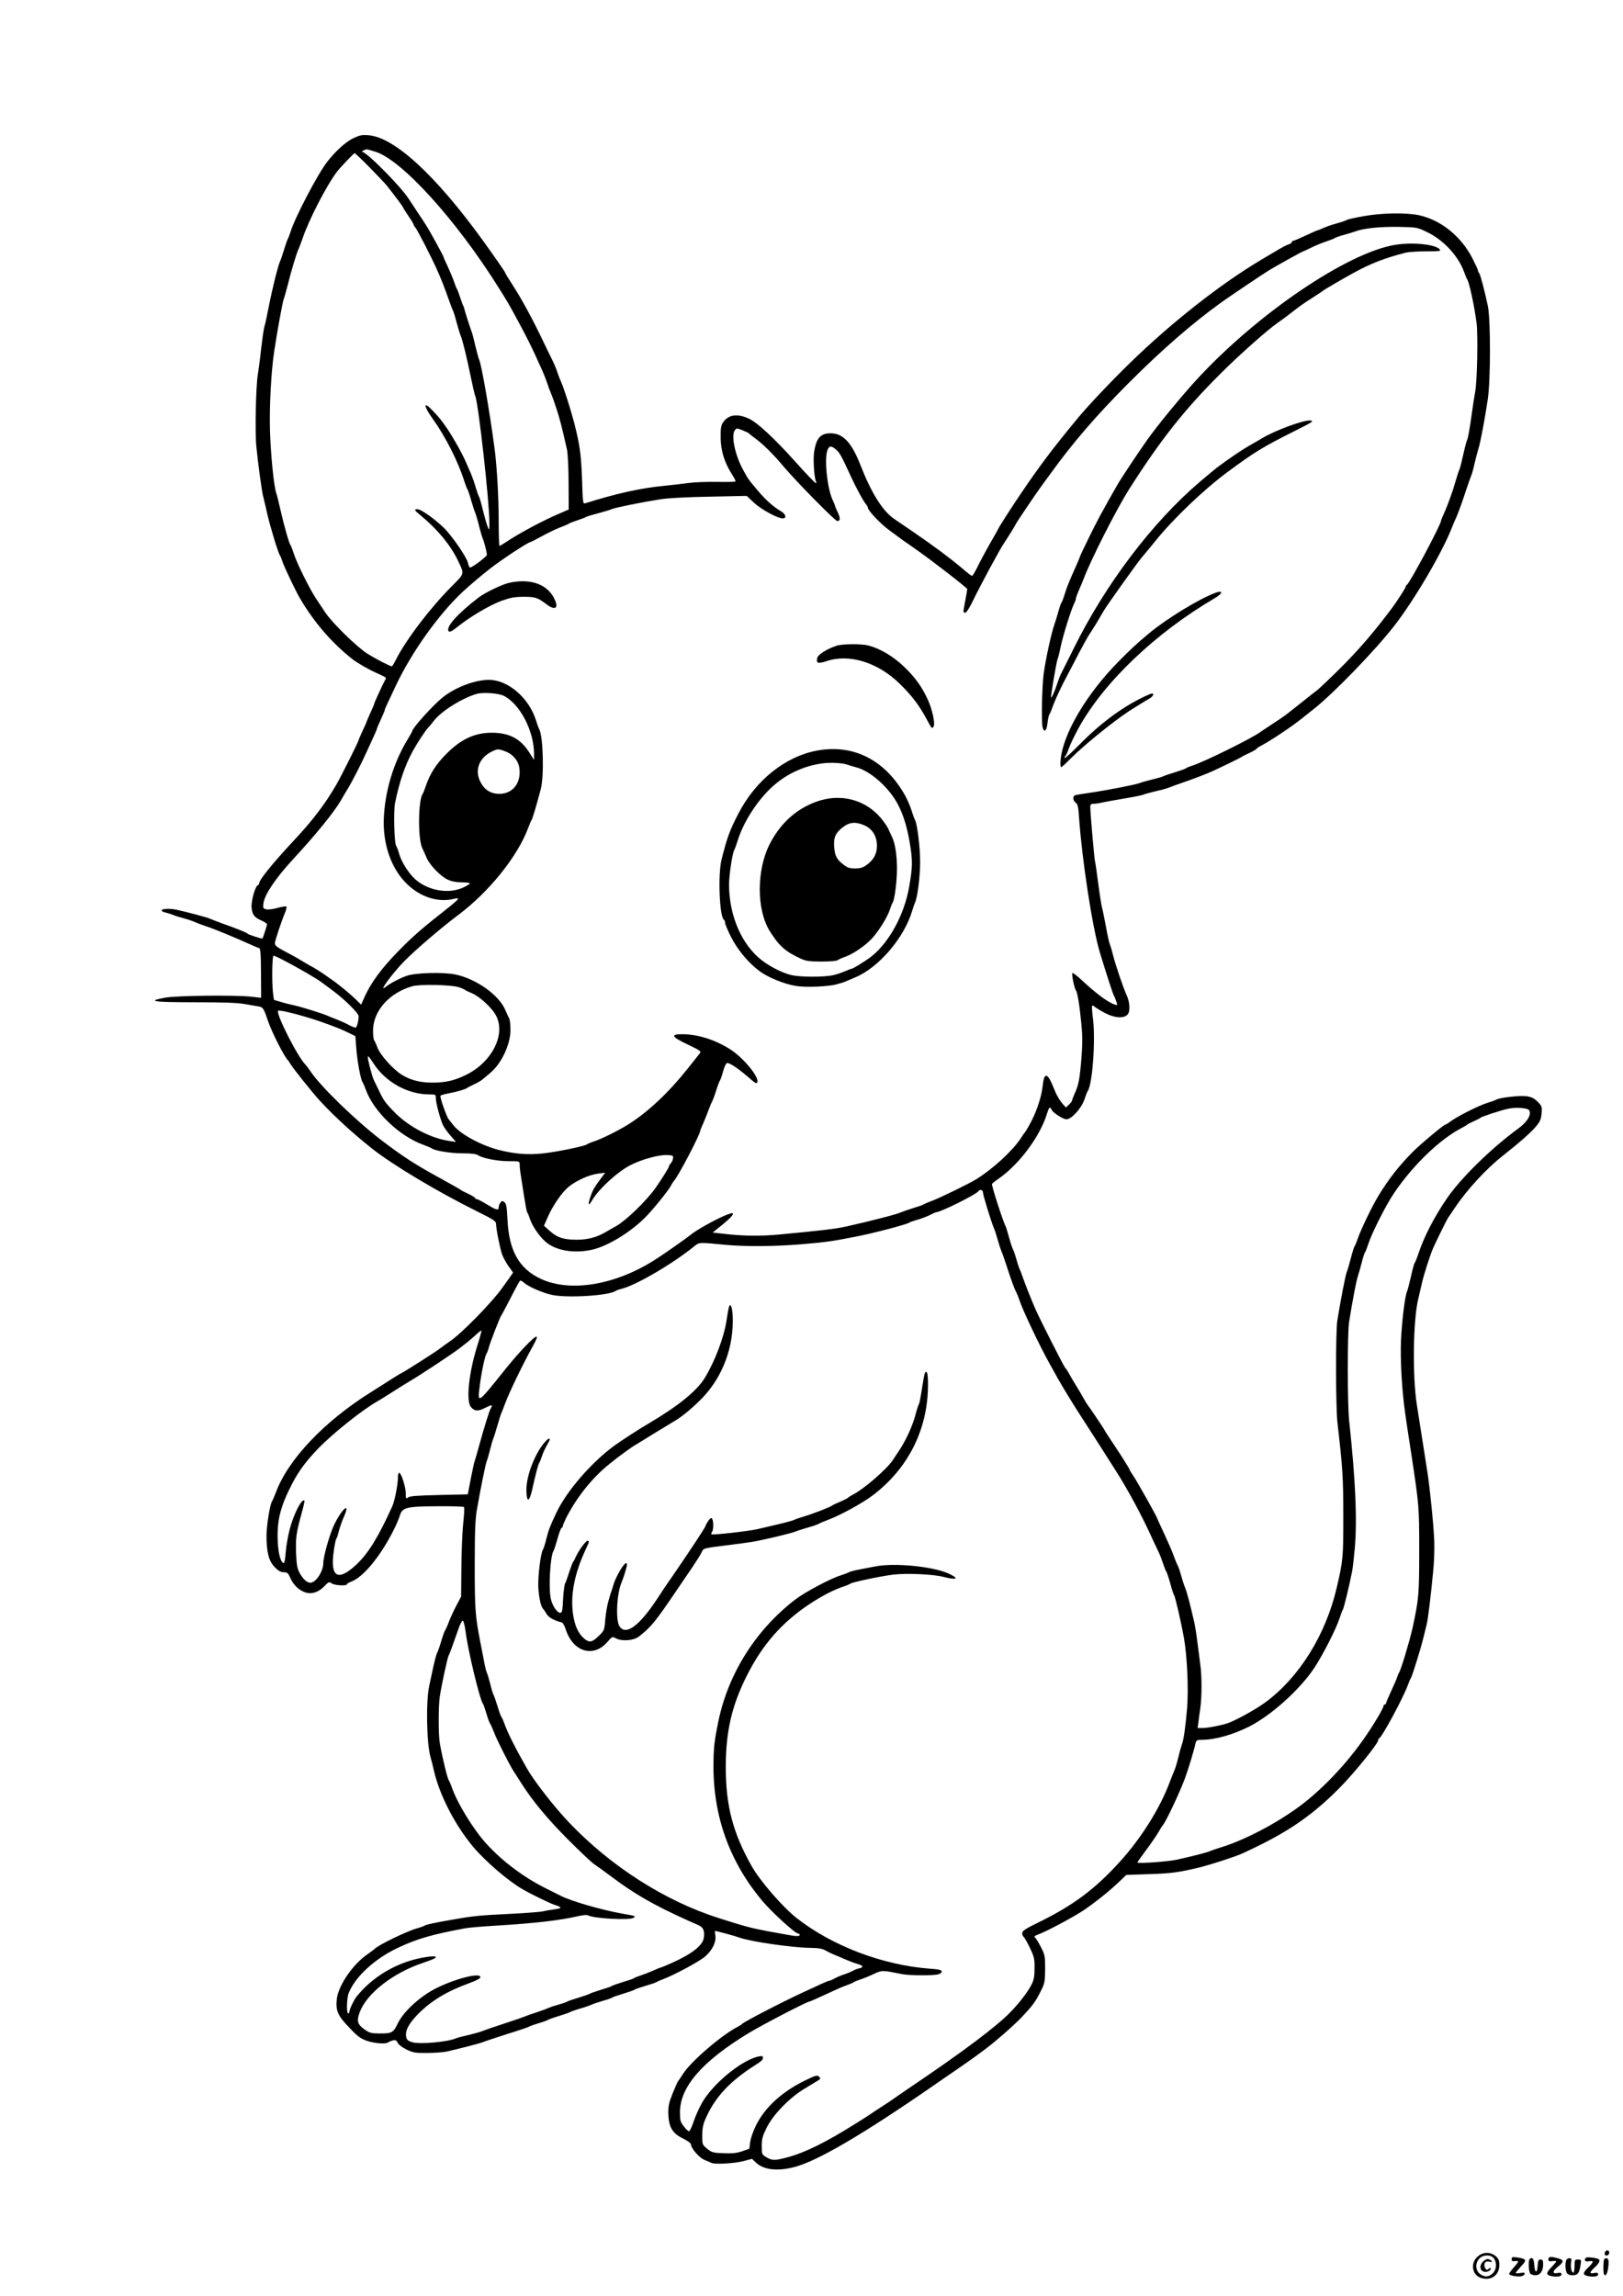 <?xml version="1.0" standalone="no"?>
<!DOCTYPE svg PUBLIC "-//W3C//DTD SVG 20010904//EN"
 "http://www.w3.org/TR/2001/REC-SVG-20010904/DTD/svg10.dtd">
<svg version="1.0" xmlns="http://www.w3.org/2000/svg"
 width="1240pt" height="1754pt" viewBox="0 0 1240 1754"
 preserveAspectRatio="xMidYMid meet">

<g transform="translate(0,1754) scale(0.1,-0.1)"
fill="#000000" stroke="none">
<path d="M2695 16482 c-54 -26 -136 -101 -195 -178 -73 -93 -249 -431 -280
-534 -8 -25 -17 -49 -21 -55 -4 -5 -16 -41 -28 -80 -12 -38 -25 -79 -31 -90
-15 -32 -60 -210 -86 -345 -13 -69 -28 -138 -34 -155 -5 -16 -16 -93 -25 -170
-8 -77 -20 -165 -25 -195 -15 -87 -23 -444 -11 -555 13 -132 39 -320 50 -370
6 -22 21 -87 34 -145 25 -106 83 -297 97 -315 4 -5 13 -28 20 -50 12 -37 99
-220 131 -274 106 -182 243 -341 399 -464 36 -29 120 -78 185 -107 84 -39 79
-34 66 -57 -17 -31 -81 -170 -81 -176 0 -4 -13 -36 -30 -72 -16 -36 -30 -68
-30 -70 0 -3 -13 -34 -30 -68 -16 -35 -30 -67 -30 -70 0 -11 -133 -276 -171
-342 -86 -148 -182 -274 -319 -420 -167 -179 -270 -306 -270 -333 0 -6 -4 -12
-10 -14 -20 -6 -52 -122 -48 -170 6 -57 20 -75 76 -100 23 -10 42 -23 42 -28
0 -10 -30 -103 -35 -109 -5 -4 -109 30 -115 38 -6 8 -85 39 -200 80 -41 15
-80 30 -85 33 -13 8 -190 55 -258 69 -87 18 -158 -4 -77 -23 19 -5 44 -13 55
-18 11 -5 47 -16 80 -25 33 -9 74 -23 90 -31 17 -7 50 -20 75 -28 63 -20 223
-86 355 -146 22 -10 46 -20 54 -22 11 -3 14 -41 15 -192 l1 -188 -80 9 c-128
13 -569 8 -654 -8 -145 -27 -94 -35 226 -35 212 0 330 -4 378 -13 39 -7 86
-15 105 -18 39 -5 44 -13 76 -108 28 -85 129 -284 155 -305 3 -3 11 -15 17
-26 16 -29 173 -226 230 -287 116 -124 240 -237 392 -359 159 -126 500 -330
802 -480 129 -64 147 -76 148 -97 0 -38 30 -188 46 -233 8 -23 30 -63 49 -90
l35 -49 -32 -46 c-18 -25 -40 -55 -48 -67 -75 -108 -310 -349 -401 -411 -24
-16 -60 -42 -79 -57 -35 -27 -288 -188 -295 -188 -4 0 -83 -50 -145 -90 -8 -5
-49 -31 -90 -57 -354 -222 -630 -513 -722 -763 -12 -30 -24 -59 -28 -65 -17
-21 -43 -184 -44 -265 0 -127 18 -197 64 -242 27 -28 46 -38 68 -38 27 0 34
-6 51 -46 30 -66 91 -113 149 -114 41 0 78 19 116 59 27 28 31 29 50 16 21
-16 116 -21 116 -7 0 4 15 13 33 20 93 34 226 196 328 401 18 36 37 82 44 104
18 62 50 70 287 71 108 1 199 -2 203 -6 4 -4 1 -60 -6 -125 -7 -65 -13 -217
-14 -339 l-2 -220 -37 -70 c-20 -38 -46 -94 -57 -124 -11 -30 -24 -59 -29 -65
-4 -5 -18 -44 -30 -85 -12 -41 -26 -79 -30 -85 -4 -5 -18 -55 -30 -110 -12
-55 -25 -118 -30 -140 -27 -118 -21 -447 10 -550 5 -16 16 -61 25 -100 42
-185 161 -416 298 -580 92 -110 264 -259 377 -325 63 -37 209 -108 245 -120
61 -19 62 -27 3 -35 -29 -4 -69 -10 -88 -15 -19 -5 -136 -14 -260 -20 -229
-11 -277 -16 -435 -44 -136 -24 -199 -37 -210 -45 -5 -4 -30 -13 -55 -20 -83
-23 -303 -130 -330 -160 -3 -4 -25 -19 -48 -36 -115 -77 -228 -242 -239 -347
-9 -88 8 -126 95 -216 66 -70 86 -84 137 -102 62 -20 144 -26 161 -11 5 4 21
11 35 15 21 4 28 1 37 -18 6 -14 35 -36 66 -51 51 -25 67 -28 159 -27 56 0
122 5 147 10 102 23 256 63 275 71 11 5 94 33 185 62 91 28 170 55 175 59 6 4
37 15 70 25 33 9 65 21 70 25 6 4 44 18 85 30 41 13 80 26 85 30 6 4 37 15 70
25 33 9 74 23 90 30 17 8 57 21 90 31 33 9 65 20 70 24 6 5 44 18 85 30 41 13
80 26 85 30 6 5 44 18 85 30 41 12 80 25 85 29 6 4 26 13 45 20 89 33 287 139
330 178 55 50 84 111 75 160 -3 18 -4 33 -1 33 11 0 161 -41 186 -51 76 -29
404 -77 535 -78 68 -1 97 -6 120 -19 17 -10 46 -24 65 -32 19 -7 58 -24 85
-36 28 -12 69 -28 93 -35 49 -14 54 -26 15 -35 -16 -4 -37 -12 -48 -19 -11 -6
-38 -18 -60 -25 -22 -7 -56 -21 -75 -31 -19 -11 -38 -19 -43 -19 -5 0 -34 -12
-65 -26 -31 -15 -91 -42 -132 -61 -161 -74 -458 -228 -470 -243 -3 -4 -16 -13
-30 -20 -124 -63 -357 -263 -419 -358 -17 -26 -34 -52 -39 -58 -5 -5 -24 -48
-43 -95 -28 -70 -34 -96 -33 -154 3 -103 31 -151 111 -190 37 -18 62 -37 62
-46 1 -29 61 -99 99 -116 20 -9 46 -20 58 -25 29 -13 177 -4 249 15 l60 16 30
-28 c59 -56 161 -68 289 -36 176 44 525 248 1071 626 44 31 125 86 180 124 55
38 120 83 145 102 25 18 54 40 65 48 79 59 212 175 276 241 87 91 112 125 153
209 28 55 30 69 31 165 0 100 -2 108 -34 170 -18 36 -39 68 -45 72 -7 5 3 13
24 20 70 26 277 137 354 189 94 65 191 143 266 214 l55 53 175 6 c172 5 232
14 400 55 77 20 256 78 305 100 333 151 526 280 741 495 117 117 304 348 304
374 0 6 4 12 8 14 21 9 181 305 217 403 10 28 22 55 26 60 9 14 75 225 94 305
9 36 20 81 25 101 10 39 31 211 50 409 7 69 10 172 8 230 -6 134 -35 419 -54
535 -14 87 -51 326 -80 510 -33 216 -28 636 11 800 8 33 21 91 30 129 14 61
61 209 84 261 22 50 106 221 113 230 4 6 29 42 54 80 89 133 238 296 359 391
131 103 227 188 260 229 32 38 39 56 43 100 4 51 2 57 -30 89 -26 26 -46 36
-84 42 -50 7 -202 -9 -232 -26 -9 -5 -42 -17 -72 -26 -62 -19 -228 -103 -277
-140 -17 -13 -35 -24 -39 -24 -12 0 -186 -145 -249 -208 -102 -102 -183 -205
-261 -332 -50 -82 -135 -258 -160 -330 -10 -30 -22 -57 -25 -60 -3 -3 -16 -43
-28 -90 -12 -47 -26 -94 -31 -105 -9 -18 -47 -213 -73 -375 -13 -83 -12 -657
1 -775 40 -347 45 -420 45 -715 0 -318 -1 -337 -51 -551 -84 -358 -285 -681
-542 -871 -69 -51 -199 -124 -276 -156 -44 -18 -162 -42 -207 -42 l-37 0 5 37
c2 21 9 70 15 110 13 91 13 254 0 341 -5 37 -14 110 -21 162 -6 52 -17 122
-24 155 -32 140 -56 232 -70 265 -8 19 -22 62 -31 95 -9 33 -20 65 -23 70 -4
6 -16 33 -26 60 -20 57 -42 106 -96 223 -22 46 -39 85 -39 86 0 8 -155 285
-181 322 -16 23 -29 45 -29 48 0 3 -18 34 -40 68 -22 35 -44 70 -50 78 -5 8
-30 45 -55 83 -25 37 -45 69 -45 71 0 4 -115 175 -129 192 -5 6 -19 29 -31 50
-11 21 -36 64 -55 94 -19 30 -44 73 -56 95 -12 22 -25 42 -30 45 -8 6 -189
362 -226 445 -32 74 -72 173 -94 235 -10 30 -23 64 -29 75 -5 11 -17 47 -26
80 -9 33 -20 65 -24 70 -4 6 -18 46 -30 90 -12 44 -24 84 -27 88 -17 28 -110
316 -104 323 3 5 28 25 56 44 157 111 314 324 366 498 13 44 23 52 32 27 10
-24 88 -75 115 -75 39 0 115 85 137 151 10 30 21 59 25 64 36 46 61 386 41
549 -7 54 -10 100 -7 103 3 4 14 -1 23 -10 10 -8 44 -29 77 -46 71 -38 143
-42 171 -11 21 23 18 95 -8 150 -25 54 -84 228 -102 300 -9 36 -20 74 -25 85
-5 11 -19 72 -30 135 -12 63 -25 129 -30 145 -5 17 -18 100 -29 185 -11 85
-22 162 -25 170 -5 15 -36 370 -36 416 0 19 5 24 25 24 14 0 44 4 67 10 24 5
101 19 172 31 72 12 137 25 145 30 9 4 50 15 91 25 41 9 89 22 105 29 17 7 57
22 90 33 94 32 196 71 245 94 91 42 215 103 220 108 3 3 29 16 58 29 28 14 52
27 52 31 0 3 19 16 43 28 68 36 228 143 295 197 9 7 53 42 97 77 151 118 472
450 618 638 151 194 364 556 438 745 11 28 26 64 34 80 18 40 51 132 81 225
14 41 29 84 34 95 5 11 17 52 25 90 9 39 22 90 30 115 16 51 49 225 72 380 22
148 22 605 1 710 -24 116 -58 243 -67 254 -5 6 -9 15 -9 19 1 5 -19 47 -43 95
-86 167 -241 292 -408 328 -96 20 -278 18 -415 -6 -64 -11 -124 -24 -133 -29
-10 -6 -45 -18 -78 -27 -33 -9 -79 -24 -102 -35 -23 -10 -45 -19 -48 -19 -3 0
-44 -18 -91 -40 -47 -22 -89 -40 -95 -40 -5 0 -9 -4 -9 -9 0 -5 -10 -13 -22
-17 -13 -3 -48 -21 -78 -39 -30 -18 -91 -54 -135 -80 -309 -184 -685 -479
-999 -785 -147 -143 -326 -332 -403 -426 -192 -232 -290 -363 -431 -571 -66
-97 -172 -262 -172 -267 0 -2 -28 -52 -63 -112 -34 -60 -78 -141 -97 -181 -19
-39 -39 -72 -43 -72 -4 -1 -39 25 -76 58 -85 72 -221 174 -371 276 -63 43
-130 89 -148 101 -89 61 -173 195 -257 409 -68 175 -134 245 -229 245 -77 0
-109 -36 -126 -142 -9 -60 1 -205 16 -230 3 -5 1 -8 -4 -8 -5 0 -77 75 -160
168 -156 174 -287 295 -350 324 -88 41 -158 31 -198 -29 -15 -23 -19 -45 -18
-118 1 -99 29 -188 85 -276 16 -25 29 -50 29 -55 0 -5 -59 -7 -137 -5 -76 1
-174 -2 -218 -8 -44 -6 -129 -16 -190 -22 -179 -17 -372 -60 -605 -134 -16 -5
-18 9 -23 182 -7 192 -17 265 -60 433 -27 103 -79 267 -101 315 -8 17 -21 50
-29 75 -8 25 -22 59 -30 75 -9 17 -44 89 -78 160 -78 164 -166 326 -235 432
-30 46 -54 85 -54 89 0 6 -71 108 -170 246 -362 500 -676 789 -875 805 -52 4
-68 0 -120 -25z m173 -101 c201 -62 617 -520 940 -1036 72 -114 76 -120 164
-284 42 -77 91 -175 121 -241 13 -30 36 -80 50 -110 13 -30 30 -73 37 -95 7
-22 18 -53 26 -70 7 -16 27 -70 43 -120 27 -80 43 -142 83 -320 6 -28 12 -141
12 -253 l1 -204 -85 -37 c-106 -45 -284 -140 -371 -197 -36 -24 -69 -44 -73
-44 -3 0 -6 84 -6 186 0 187 -13 417 -31 554 -36 275 -100 646 -119 685 -5 11
-18 61 -30 110 -11 50 -24 99 -30 110 -7 17 -52 158 -55 175 0 3 -3 10 -6 15
-4 6 -14 35 -24 65 -10 30 -21 60 -25 65 -4 6 -13 28 -20 50 -7 22 -28 72 -46
112 -19 40 -34 74 -34 77 0 8 -107 203 -135 246 -12 19 -44 68 -71 108 -27 41
-56 84 -64 97 -64 97 -319 354 -354 356 -10 0 21 17 36 18 3 1 33 -7 66 -18z
m-46 -118 c59 -60 117 -121 131 -138 59 -74 127 -165 127 -170 0 -3 18 -32 40
-64 22 -32 40 -62 40 -66 0 -5 6 -16 14 -24 15 -17 125 -231 165 -322 32 -70
57 -136 90 -229 15 -41 29 -80 33 -85 3 -6 16 -46 27 -90 12 -44 26 -89 31
-100 13 -29 48 -172 77 -315 14 -69 29 -134 34 -145 24 -55 108 -805 108 -970
0 -58 0 -59 -13 -30 -7 17 -23 73 -36 125 -12 52 -26 100 -30 105 -4 6 -15 37
-25 70 -9 33 -25 78 -34 100 -10 22 -26 60 -37 85 -27 66 -100 196 -147 265
-50 72 -57 81 -115 142 -70 74 -67 31 6 -69 96 -134 194 -328 239 -473 9 -27
19 -54 23 -60 4 -5 18 -44 29 -85 12 -41 26 -84 31 -95 5 -11 19 -57 30 -103
12 -46 25 -91 30 -100 8 -17 30 -102 30 -120 0 -14 -120 -103 -130 -97 -5 3
-12 19 -15 36 -10 44 -123 208 -186 269 -69 67 -173 140 -198 140 -29 0 -26
-7 12 -38 140 -115 242 -238 300 -363 45 -97 47 -88 -50 -186 -165 -165 -349
-407 -427 -560 -14 -29 -29 -53 -32 -53 -14 0 -126 58 -189 98 -81 52 -266
233 -319 312 -20 30 -53 80 -73 110 -48 72 -146 270 -168 340 -10 30 -21 60
-25 65 -12 15 -49 147 -76 265 -13 58 -28 119 -34 135 -18 55 -41 287 -47 466
-6 183 8 459 32 615 21 144 66 387 72 397 3 6 16 51 29 101 27 110 70 254 84
281 5 11 19 47 30 79 50 148 183 406 265 515 22 29 129 141 134 141 4 0 55
-48 113 -107z m8081 -496 c123 -58 238 -181 282 -302 10 -27 21 -54 25 -60 16
-24 54 -201 71 -330 12 -92 5 -455 -11 -531 -5 -27 -19 -116 -30 -197 -11 -81
-25 -156 -30 -165 -5 -9 -19 -62 -31 -117 -12 -54 -25 -106 -30 -115 -4 -8
-17 -46 -28 -85 -22 -79 -62 -189 -91 -252 -11 -24 -20 -46 -20 -50 0 -29
-242 -483 -262 -491 -4 -2 -8 -8 -8 -13 0 -9 -66 -111 -105 -164 -142 -189
-257 -323 -410 -474 -75 -74 -149 -144 -164 -155 -16 -12 -75 -58 -132 -104
-124 -98 -106 -85 -204 -150 -44 -28 -84 -56 -90 -60 -59 -46 -436 -233 -530
-262 -22 -7 -42 -16 -45 -19 -3 -4 -41 -17 -85 -31 -44 -13 -84 -27 -90 -31
-5 -3 -44 -14 -85 -24 -41 -10 -82 -22 -91 -26 -22 -11 -258 -57 -384 -75 -55
-8 -106 -16 -112 -19 -19 -7 -16 -42 6 -57 15 -11 20 -32 25 -113 24 -335 103
-845 159 -1030 54 -178 101 -321 107 -330 4 -5 12 -25 18 -43 11 -31 10 -33
-10 -26 -53 17 -141 82 -260 193 -32 30 -61 51 -65 48 -7 -8 15 -116 27 -132
12 -16 28 -114 41 -249 10 -98 10 -157 1 -273 -13 -156 -21 -202 -53 -270 -10
-24 -19 -47 -19 -51 0 -5 -10 -18 -23 -30 l-23 -22 -20 22 c-30 34 -52 72 -74
128 -47 119 -73 123 -84 14 -7 -65 -32 -150 -67 -229 -18 -41 -60 -116 -69
-125 -3 -3 -17 -23 -31 -45 -62 -95 -213 -234 -339 -312 -52 -33 -288 -148
-345 -168 -27 -10 -54 -22 -60 -26 -5 -4 -41 -16 -80 -28 -38 -12 -79 -26 -90
-31 -30 -15 -232 -67 -420 -109 -82 -18 -181 -30 -510 -61 -137 -13 -269 -12
-405 3 l-105 12 78 63 c91 75 102 102 30 73 -83 -33 -232 -116 -280 -156 -25
-21 -191 -138 -258 -181 -305 -199 -654 -259 -883 -153 -167 78 -244 216 -255
454 -5 100 -9 121 -24 132 -15 12 -20 11 -30 -4 -7 -9 -13 -25 -13 -35 0 -27
-18 -22 -90 22 -36 22 -71 40 -77 40 -7 0 -13 4 -13 8 0 5 -24 19 -53 33 -28
13 -54 26 -57 30 -3 3 -72 42 -155 88 -191 104 -287 166 -456 295 -194 149
-460 407 -536 521 -15 22 -32 45 -37 50 -59 55 -231 394 -211 414 10 10 200
-39 330 -85 107 -38 156 -57 220 -89 l40 -20 7 -93 c6 -90 33 -237 47 -257 4
-5 16 -32 26 -60 62 -168 256 -354 440 -420 28 -10 55 -22 61 -26 25 -19 146
-39 237 -39 68 0 104 -4 120 -15 36 -23 146 -45 235 -45 82 0 82 0 82 -26 0
-15 4 -54 10 -88 35 -230 43 -272 50 -281 4 -5 13 -27 19 -47 20 -61 85 -151
136 -187 82 -59 215 -76 344 -46 118 28 295 137 405 250 63 65 173 201 193
240 9 17 19 32 22 35 25 20 201 355 201 383 0 4 11 30 24 59 13 29 31 76 41
103 10 28 22 55 25 60 4 6 18 42 30 80 12 39 26 75 30 80 4 6 16 38 25 73 10
36 23 62 31 62 24 0 96 -50 185 -129 32 -27 40 -30 45 -17 15 40 -111 191
-211 253 -117 73 -244 112 -362 113 -94 0 -83 -20 42 -79 98 -47 104 -52 91
-68 -8 -10 -52 -65 -97 -122 -141 -177 -300 -327 -449 -420 -76 -48 -208 -113
-265 -131 -22 -7 -45 -17 -52 -22 -17 -14 -233 -58 -338 -69 -113 -12 -213 -4
-335 27 -134 35 -290 119 -344 186 -14 18 -32 40 -38 48 -16 18 -69 171 -63
180 3 4 33 13 67 19 64 12 129 32 138 41 3 3 26 15 52 27 26 12 55 29 65 38
10 8 35 29 56 47 87 71 157 219 157 330 0 38 -4 76 -9 86 -5 9 -19 41 -32 70
-49 113 -222 235 -379 268 -90 19 -300 14 -370 -9 -49 -16 -133 -60 -164 -86
-60 -49 48 99 140 194 85 87 287 260 414 355 236 176 455 449 535 665 10 28
22 55 26 61 7 9 33 95 70 234 27 100 19 402 -11 459 -5 9 -17 41 -26 71 -49
156 -191 288 -329 305 -105 13 -277 -47 -384 -133 -74 -60 -231 -234 -231
-256 0 -3 -15 -29 -32 -58 -111 -179 -178 -403 -186 -615 -6 -187 52 -362 160
-478 104 -112 249 -163 376 -131 18 5 32 5 32 0 -1 -5 -31 -33 -68 -62 -206
-162 -269 -216 -383 -332 -129 -130 -216 -247 -264 -356 l-26 -58 -47 46 c-46
44 -137 118 -182 148 -12 8 -39 27 -60 42 -21 14 -55 36 -76 48 -22 11 -64 36
-94 54 -30 19 -88 50 -128 71 -55 29 -72 43 -72 59 0 19 50 169 81 243 7 18
10 35 7 38 -3 4 -33 -1 -67 -10 -34 -10 -71 -15 -87 -11 -24 6 -26 10 -21 47
9 66 92 190 222 331 177 191 319 366 369 453 9 17 32 55 50 85 36 58 106 195
150 293 14 31 37 81 51 111 14 30 25 57 25 60 0 3 13 35 30 71 17 36 30 68 30
72 0 7 5 17 83 183 120 256 331 552 517 724 54 49 138 121 200 169 87 69 297
207 314 207 3 0 42 20 86 44 44 24 105 54 137 66 32 12 62 25 68 29 5 5 35 16
65 26 30 10 60 21 65 25 6 4 48 17 95 29 47 13 94 27 105 32 22 11 230 53 370
75 54 9 204 17 375 20 l285 6 55 -52 c55 -51 181 -120 220 -120 32 0 24 33
-12 54 -58 33 -117 86 -179 159 -76 91 -69 81 -111 157 -62 111 -94 265 -64
303 13 17 16 17 57 1 24 -10 46 -20 49 -23 3 -4 23 -19 45 -36 66 -48 143
-125 223 -220 95 -113 392 -415 409 -415 23 0 25 21 4 65 -12 25 -21 47 -21
50 0 4 -9 26 -20 49 -40 90 -63 306 -39 375 13 37 28 39 66 7 29 -25 41 -47
114 -206 42 -91 97 -192 119 -217 5 -7 10 -15 10 -19 0 -23 96 -125 165 -175
104 -77 100 -74 201 -144 123 -86 394 -296 394 -305 0 -5 -7 -44 -15 -87 -18
-96 -18 -93 0 -93 9 0 33 38 62 98 50 105 211 403 236 436 16 23 87 137 87
141 0 6 160 243 204 302 20 27 50 68 68 93 168 232 344 436 588 681 254 255
491 461 715 622 66 47 320 218 365 245 67 40 251 142 256 142 3 0 31 13 63 29
31 15 82 36 112 46 30 10 59 21 64 25 6 5 37 16 70 25 33 9 72 21 86 26 64 25
190 38 330 36 144 -3 146 -3 222 -40z m-7052 -3543 c122 -63 228 -267 229
-439 l0 -50 -38 60 c-66 102 -151 147 -282 148 -132 0 -237 -48 -350 -162 -78
-78 -124 -150 -156 -243 -10 -29 -21 -58 -25 -63 -34 -48 -37 -338 -4 -411 10
-21 27 -58 37 -82 27 -57 107 -138 160 -162 28 -13 65 -20 106 -20 34 0 62 -4
62 -8 0 -5 -24 -19 -52 -32 -111 -51 -265 -24 -364 62 -50 44 -108 135 -124
195 -7 26 -18 54 -23 61 -15 19 -21 267 -9 327 33 163 77 291 137 400 34 62
95 154 115 175 9 9 28 32 44 53 55 73 214 173 326 206 49 15 171 6 211 -15z
m27 -431 c43 -20 80 -66 88 -109 22 -117 -44 -208 -150 -208 -66 0 -113 29
-144 88 -54 101 -4 206 118 249 18 6 43 0 88 -20z m-1706 -1591 c108 -56 247
-137 283 -164 6 -4 46 -34 90 -67 86 -63 195 -171 195 -193 0 -38 -14 -88 -24
-88 -6 0 -29 9 -50 20 -21 12 -61 30 -89 41 -29 11 -61 24 -72 29 -34 16 -197
67 -255 80 -30 6 -78 18 -106 27 l-51 15 -7 51 c-10 84 -7 287 4 287 5 0 42
-17 82 -38z m1333 -203 c22 -7 42 -16 45 -19 3 -4 27 -15 53 -26 60 -24 158
-114 188 -174 74 -145 -34 -355 -231 -451 -90 -44 -155 -59 -259 -59 -91 0
-168 20 -234 62 -67 43 -163 150 -183 206 -10 26 -21 51 -26 56 -4 6 -8 38 -8
72 0 150 122 289 299 340 57 17 298 12 356 -7z m-652 -581 c92 -144 262 -238
428 -238 48 0 49 -1 49 -30 0 -34 30 -146 52 -200 9 -19 35 -57 59 -84 l43
-49 -49 7 c-143 21 -307 106 -416 215 -75 76 -89 95 -129 181 -12 25 -27 56
-34 70 -11 20 -46 153 -46 174 0 15 12 2 43 -46z m8830 -359 c20 -32 -14 -90
-85 -141 -203 -148 -439 -379 -543 -532 -99 -144 -178 -298 -221 -431 -9 -27
-20 -55 -25 -61 -5 -6 -18 -53 -29 -105 -12 -52 -25 -103 -30 -114 -16 -34
-39 -224 -46 -370 -7 -146 7 -388 31 -555 7 -52 27 -187 45 -300 62 -409 63
-415 63 -755 0 -334 -3 -371 -52 -595 -22 -98 -88 -317 -101 -335 -4 -5 -11
-21 -15 -35 -4 -14 -25 -62 -46 -107 -21 -46 -39 -87 -39 -93 0 -5 -4 -10 -10
-10 -5 0 -10 -6 -10 -12 0 -7 -20 -47 -45 -88 -140 -237 -321 -451 -525 -622
-178 -149 -464 -306 -670 -369 -36 -11 -74 -24 -85 -29 -22 -11 -150 -43 -255
-66 -70 -15 -300 -31 -300 -21 0 3 30 46 66 94 36 48 77 108 92 133 14 25 31
52 38 60 26 33 126 245 167 355 26 70 70 216 81 268 6 24 11 27 49 27 101 0
237 39 361 101 171 87 391 286 500 452 67 103 166 298 191 377 10 30 21 60 25
65 7 9 50 187 70 290 5 22 14 103 21 180 19 218 5 524 -43 970 -14 129 -14
670 -1 755 29 179 54 309 67 350 8 25 22 74 31 110 9 36 20 70 25 75 4 6 15
35 25 65 26 81 136 299 197 388 146 215 353 413 518 497 19 10 37 21 40 24 3
4 25 15 50 26 25 11 47 22 50 26 6 8 158 58 210 69 59 14 152 7 163 -11z
m-6541 -367 c-1 -13 -9 -30 -17 -38 -8 -9 -15 -20 -15 -26 0 -8 -61 -105 -102
-163 -69 -97 -222 -246 -299 -290 -19 -10 -56 -32 -84 -48 -67 -39 -136 -57
-218 -57 -99 0 -147 15 -203 64 l-48 43 28 64 c38 88 109 191 161 234 59 47
157 92 225 100 l54 7 -25 -33 c-59 -79 -70 -97 -88 -151 -22 -63 -16 -76 12
-28 53 90 197 221 296 271 85 43 212 78 276 76 46 -2 50 -4 47 -25z m2368
-261 c0 -20 63 -225 85 -276 7 -16 20 -57 29 -90 9 -33 21 -69 26 -80 5 -11
21 -54 34 -95 46 -141 66 -195 80 -220 7 -14 19 -43 26 -65 23 -72 150 -340
228 -480 25 -44 55 -98 67 -120 35 -63 131 -220 210 -340 65 -101 118 -183
227 -355 96 -149 212 -366 287 -535 18 -38 38 -81 45 -95 7 -14 21 -50 31 -80
10 -30 21 -60 26 -65 4 -6 18 -47 30 -90 11 -44 25 -84 29 -90 9 -11 54 -207
76 -330 24 -138 35 -383 24 -529 -12 -143 -27 -250 -40 -281 -4 -11 -16 -51
-25 -90 -9 -38 -22 -83 -29 -100 -7 -16 -26 -63 -41 -103 -73 -195 -217 -425
-378 -602 -189 -209 -355 -333 -617 -462 -107 -52 -130 -67 -130 -85 0 -12 5
-25 11 -28 5 -4 27 -41 47 -83 33 -69 37 -85 36 -157 0 -63 -5 -89 -23 -125
-30 -58 -92 -139 -161 -210 -105 -109 -366 -305 -755 -567 -71 -49 -132 -90
-135 -93 -3 -3 -43 -30 -90 -60 -47 -30 -89 -58 -95 -63 -5 -4 -55 -36 -110
-70 -224 -141 -384 -220 -518 -256 -97 -26 -117 -26 -161 0 -35 21 -36 22 -36
86 0 56 6 77 38 141 48 98 174 228 287 296 44 27 91 55 104 63 21 13 22 17 8
30 -13 14 -25 10 -110 -31 -172 -85 -300 -201 -369 -337 -21 -41 -41 -98 -46
-128 l-7 -55 -55 -19 c-42 -14 -76 -18 -142 -15 -79 3 -89 5 -125 34 -37 31
-38 33 -38 100 0 50 6 84 23 124 72 168 186 291 385 417 53 33 66 50 51 66 -3
3 -25 0 -48 -7 -131 -39 -336 -213 -412 -348 -23 -40 -52 -106 -65 -145 -13
-40 -29 -73 -35 -73 -7 0 -25 17 -40 38 -26 33 -29 45 -29 107 0 194 170 390
527 606 91 56 443 239 460 239 4 0 46 18 95 41 137 63 150 69 194 85 23 8 47
18 53 23 6 5 29 14 51 21 22 7 67 25 100 41 64 30 64 30 218 -1 55 -11 239
-12 277 -1 14 4 25 13 25 21 0 12 -22 17 -95 22 -359 28 -742 174 -1013 386
-108 85 -279 282 -344 397 -143 253 -198 461 -198 755 0 272 45 470 161 700
118 236 268 407 479 547 92 61 188 111 260 134 22 7 45 17 52 22 17 12 231 57
328 69 101 12 304 3 381 -17 108 -28 128 -14 37 27 -121 53 -410 81 -553 53
-19 -4 -71 -13 -115 -22 -44 -8 -84 -19 -90 -23 -5 -4 -35 -15 -65 -25 -77
-24 -274 -129 -345 -184 -300 -231 -510 -563 -586 -927 -32 -155 -37 -200 -38
-344 -1 -386 123 -731 371 -1028 72 -86 253 -252 276 -252 6 0 12 -4 12 -10 0
-12 -28 -12 -90 0 -25 4 -97 18 -160 29 -118 22 -173 37 -365 98 -416 132
-828 396 -1149 733 -111 117 -263 312 -317 406 -89 155 -150 276 -175 347 -8
22 -18 45 -23 51 -5 6 -19 45 -31 86 -13 41 -26 80 -30 85 -4 6 -15 42 -24 80
-10 39 -21 77 -26 86 -5 9 -16 54 -24 100 -9 46 -21 109 -27 139 -38 196 -42
246 -42 580 0 260 4 355 16 425 28 162 66 349 76 375 6 14 17 54 26 90 9 36
20 74 25 85 5 11 18 54 30 95 12 41 25 84 30 95 5 11 18 43 28 71 33 90 139
308 216 447 25 45 33 67 24 67 -19 0 -130 -116 -234 -245 -221 -276 -217 -273
-198 -126 14 109 40 229 53 245 4 6 11 24 15 41 9 36 87 238 95 245 3 3 35 63
71 133 36 71 69 131 73 134 5 3 18 -4 30 -15 31 -29 142 -78 212 -93 117 -26
443 -6 490 31 6 4 24 10 40 14 107 25 380 183 548 317 54 42 30 41 262 19 148
-13 368 -11 563 5 182 15 247 24 422 59 126 24 389 93 405 106 5 4 36 15 69
24 32 10 75 26 95 37 19 10 39 19 43 19 34 0 309 137 324 161 10 17 34 9 34
-10z m-3864 -1173 c-64 -203 -87 -422 -48 -466 28 -33 54 -34 107 -7 54 27 62
26 45 -2 -12 -20 -48 -137 -90 -288 -15 -55 -30 -107 -33 -115 -4 -8 -17 -69
-30 -135 l-23 -120 -220 -5 c-167 -4 -225 -8 -237 -19 -15 -12 -17 -9 -17 32
0 49 -35 157 -51 157 -5 0 -9 -18 -9 -39 0 -50 -25 -177 -42 -215 -107 -237
-184 -362 -276 -448 -141 -132 -201 -96 -172 104 6 46 15 88 19 93 5 6 14 33
20 60 7 28 24 76 38 108 52 116 -9 70 -71 -54 -35 -69 -86 -248 -86 -300 0
-62 -57 -149 -98 -149 -27 0 -56 26 -83 75 -18 33 -23 60 -27 150 -4 117 1
155 42 304 15 52 24 96 22 98 -19 20 -80 -97 -112 -216 -14 -53 -28 -133 -31
-178 -3 -46 -10 -83 -14 -83 -23 0 -43 70 -47 166 -7 160 20 267 112 444 50
95 101 164 194 262 110 115 342 300 456 364 15 8 68 41 116 72 49 31 112 71
140 87 72 42 325 209 374 248 23 18 50 39 60 47 11 8 38 32 60 52 22 21 42 36
44 34 2 -3 -12 -55 -32 -118z m-89 -2180 c18 -145 109 -523 133 -553 4 -5 15
-37 25 -70 9 -33 22 -69 29 -80 7 -11 20 -41 30 -67 20 -55 118 -248 150 -298
13 -19 40 -62 61 -95 88 -137 198 -269 354 -426 91 -91 182 -177 202 -190 20
-13 79 -56 130 -94 180 -135 323 -217 584 -335 22 -10 57 -25 77 -34 41 -16
54 -45 45 -100 -9 -58 -92 -122 -243 -190 -45 -20 -84 -36 -87 -36 -4 0 -30
-11 -59 -24 -29 -13 -71 -29 -93 -36 -22 -7 -44 -16 -50 -20 -5 -5 -44 -18
-85 -30 -41 -13 -79 -26 -85 -30 -5 -5 -44 -18 -85 -30 -41 -13 -79 -26 -85
-30 -5 -4 -44 -17 -85 -30 -41 -12 -79 -25 -85 -29 -5 -4 -39 -16 -75 -26 -36
-10 -69 -22 -75 -25 -5 -4 -41 -17 -80 -30 -38 -12 -83 -28 -100 -35 -16 -7
-88 -32 -160 -55 -71 -23 -143 -48 -160 -55 -16 -7 -64 -20 -105 -30 -41 -9
-84 -20 -95 -25 -65 -28 -271 -47 -332 -31 -33 9 -44 18 -49 37 -12 48 17 105
91 180 101 102 220 173 390 235 57 21 85 36 85 46 0 40 -217 -19 -359 -96
-115 -63 -231 -172 -271 -256 -35 -73 -45 -79 -143 -78 -59 0 -74 4 -110 29
-57 40 -64 66 -38 135 54 142 253 298 480 374 42 14 83 30 91 35 32 20 -18 21
-111 2 -190 -39 -368 -147 -486 -295 -19 -24 -53 -95 -53 -112 0 -8 -4 -15
-10 -15 -14 0 -11 118 4 155 50 127 204 267 382 349 147 68 252 98 506 146 26
5 129 14 230 20 312 19 491 40 636 73 33 8 66 11 74 6 44 -24 316 -39 348 -19
21 13 15 15 -85 32 -158 28 -397 97 -472 137 -10 5 -60 30 -112 56 -167 83
-331 205 -454 340 -102 112 -227 316 -268 440 -8 22 -17 42 -20 45 -9 8 -51
178 -69 285 -11 63 -11 282 0 355 11 77 59 301 68 314 6 10 29 73 80 218 9 26
22 48 28 48 5 0 15 -37 21 -82z"/>
<path d="M10655 15669 c-365 -62 -1046 -524 -1507 -1023 -114 -123 -308 -359
-383 -466 -76 -108 -201 -296 -226 -340 -108 -188 -165 -293 -222 -412 -37
-75 -67 -139 -67 -142 0 -3 -13 -34 -28 -68 -51 -113 -71 -162 -88 -218 -9
-30 -20 -59 -25 -65 -4 -5 -15 -37 -24 -70 -9 -33 -23 -79 -31 -101 -22 -62
-64 -256 -80 -369 -13 -101 -19 -371 -8 -412 12 -43 31 -25 37 33 3 30 10 61
15 67 5 7 18 39 30 73 12 33 46 107 75 165 114 220 170 325 191 359 38 59 60
93 81 130 11 19 29 50 40 68 29 48 250 358 286 401 50 59 72 86 109 132 136
168 367 389 548 523 210 155 267 190 512 313 144 72 152 78 119 81 -51 4 -271
-77 -369 -137 -8 -5 -49 -29 -90 -52 -63 -36 -165 -105 -255 -173 -11 -8 -67
-55 -125 -104 -365 -310 -726 -786 -970 -1282 -45 -91 -88 -176 -95 -190 -7
-14 -20 -49 -30 -79 -18 -56 -45 -113 -45 -96 0 25 42 272 50 290 5 11 16 56
25 100 18 85 80 283 102 325 7 14 13 30 13 37 0 7 11 36 23 65 13 29 30 69 37
88 57 151 250 530 348 685 239 375 421 606 696 880 142 142 364 339 436 388
14 9 52 37 85 62 94 73 105 81 180 129 39 25 75 49 80 53 16 13 143 87 230
135 138 76 242 116 405 158 19 5 88 10 154 10 104 0 117 2 106 15 -33 39 -211
57 -345 34z"/>
<path d="M3882 13086 c-54 -14 -176 -73 -225 -110 -162 -124 -257 -230 -228
-259 7 -7 27 3 68 36 95 76 242 163 333 197 68 24 101 31 165 31 93 1 113 -6
179 -56 75 -57 101 -26 51 60 -59 100 -189 138 -343 101z"/>
<path d="M9290 13013 c-126 -45 -379 -200 -515 -314 -94 -79 -134 -116 -226
-209 -248 -250 -429 -557 -446 -757 -3 -29 -1 -53 4 -53 5 0 33 25 63 56 99
101 322 283 456 372 42 27 124 78 153 94 40 22 44 52 4 35 -181 -78 -359 -206
-531 -380 -62 -63 -115 -111 -117 -106 -3 4 -1 10 4 13 5 4 17 29 26 56 9 28
42 96 72 152 192 353 590 733 1046 1000 59 34 63 61 7 41z"/>
<path d="M6390 12607 c-74 -25 -140 -67 -146 -93 -10 -41 6 -46 72 -24 173 58
392 -10 559 -174 91 -90 143 -157 200 -261 46 -85 43 -81 56 -68 17 17 -6 130
-43 210 -47 101 -96 169 -185 254 -80 76 -179 135 -268 158 -52 14 -201 13
-245 -2z"/>
<path d="M6240 11806 c-240 -45 -465 -225 -596 -476 -68 -130 -89 -188 -131
-355 -29 -116 -16 -440 18 -461 5 -3 9 -13 9 -24 0 -10 21 -59 46 -109 50 -98
134 -198 218 -260 63 -47 186 -97 274 -112 75 -13 254 -6 317 13 22 6 42 12
45 13 3 1 16 6 30 12 14 6 42 18 64 27 180 75 375 303 436 511 6 22 16 49 21
60 19 41 39 202 39 309 0 113 -22 291 -39 323 -6 10 -18 43 -27 73 -9 30 -31
80 -47 110 -152 274 -396 399 -677 346z m230 -106 c14 -5 45 -14 70 -21 97
-24 222 -128 297 -244 52 -81 90 -191 113 -329 24 -140 23 -190 -5 -346 -38
-212 -154 -422 -290 -528 -41 -32 -138 -92 -148 -92 -4 0 -28 -9 -53 -20 -24
-11 -68 -25 -97 -31 -69 -13 -236 -13 -304 1 -66 14 -160 60 -228 111 -157
118 -255 344 -255 582 0 70 25 239 40 265 5 9 17 41 26 71 41 133 138 288 244
392 111 109 253 178 405 198 59 8 150 3 185 -9z"/>
<path d="M6268 11426 c-167 -50 -299 -163 -386 -331 -103 -199 -103 -506 0
-669 71 -113 119 -155 234 -208 41 -19 66 -23 160 -23 67 0 116 4 125 11 8 6
32 17 53 24 58 19 155 84 208 141 53 58 120 166 138 224 7 22 16 45 20 50 15
20 33 163 33 260 0 103 -14 194 -38 242 -7 16 -20 44 -29 63 -9 20 -36 58 -61
87 -114 130 -287 179 -457 129z m337 -191 c61 -27 95 -84 95 -156 0 -57 -22
-101 -69 -139 -36 -27 -51 -33 -95 -34 -44 0 -60 5 -90 28 -53 40 -68 68 -73
139 -5 71 11 106 69 150 50 38 97 41 163 12z"/>
<path d="M5566 7543 c-3 -15 -10 -55 -15 -89 -20 -131 -89 -312 -166 -439 -61
-100 -203 -215 -425 -346 -61 -35 -222 -139 -265 -171 -177 -129 -366 -348
-444 -513 -50 -106 -59 -129 -77 -200 -9 -38 -21 -75 -25 -81 -18 -23 -41
-210 -36 -294 5 -79 21 -148 37 -160 4 -3 15 -20 25 -37 17 -29 54 -50 121
-68 5 -2 19 -28 29 -59 57 -167 212 -210 317 -87 35 41 36 41 64 26 48 -25
137 -17 177 15 94 75 121 108 282 345 30 44 83 123 119 175 35 52 70 107 77
123 14 31 10 30 184 52 72 9 159 20 195 26 73 11 304 66 335 79 11 5 54 19 95
31 41 11 80 25 85 29 6 4 36 17 68 29 91 33 265 128 343 187 273 206 424 506
424 847 0 87 -8 115 -24 88 -3 -5 -13 -58 -22 -117 -9 -60 -19 -113 -23 -119
-4 -5 -16 -41 -26 -80 -21 -82 -73 -197 -124 -273 -20 -30 -43 -65 -51 -77
-45 -68 -220 -219 -300 -260 -19 -10 -37 -21 -40 -25 -3 -4 -30 -18 -60 -31
-30 -12 -57 -25 -60 -28 -8 -10 -163 -70 -221 -86 -30 -9 -63 -20 -74 -26 -11
-5 -69 -21 -130 -35 -60 -14 -127 -30 -149 -35 -57 -14 -346 -47 -351 -39 -2
3 0 12 6 20 11 19 11 81 0 98 -6 11 -13 7 -30 -16 -11 -17 -21 -34 -21 -39 0
-9 -129 -204 -249 -378 -35 -49 -88 -128 -118 -175 -138 -210 -242 -287 -290
-213 -31 47 -21 253 17 338 14 33 40 118 40 132 0 27 -20 11 -53 -44 -19 -32
-40 -76 -47 -98 -6 -22 -14 -47 -17 -55 -7 -18 -8 -21 -27 -89 -8 -29 -18 -90
-22 -135 -6 -79 -8 -82 -50 -123 -51 -50 -73 -53 -114 -17 -45 41 -70 99 -83
191 -19 146 14 309 99 490 28 60 28 63 12 63 -14 -1 -69 -77 -90 -125 -7 -16
-15 -32 -19 -35 -3 -3 -16 -36 -29 -75 -12 -38 -26 -79 -32 -89 -6 -11 -13
-66 -16 -123 -4 -87 -7 -103 -22 -103 -22 0 -56 48 -70 100 -21 77 -7 338 20
375 4 6 17 47 30 93 12 45 27 82 31 82 5 0 9 6 9 13 0 6 11 32 23 57 82 162
200 310 333 417 67 55 167 128 204 149 19 12 85 51 145 89 61 37 126 77 145
88 58 32 153 112 223 186 151 161 234 386 225 615 -3 81 -21 113 -32 59z"/>
<path d="M4153 6513 c-77 -98 -137 -265 -131 -371 4 -81 22 -75 43 15 31 138
47 198 55 208 4 6 13 28 20 50 7 22 23 58 36 81 13 22 24 44 24 47 0 17 -19 4
-47 -30z"/>
<path d="M12267 343 c-4 -3 -7 -12 -7 -20 0 -17 26 -17 33 1 8 21 -11 35 -26
19z"/>
<path d="M11292 305 c-60 -50 -47 -142 22 -165 77 -25 141 19 141 97 0 37 -5
49 -28 69 -39 33 -95 33 -135 -1z m122 -17 c24 -34 20 -85 -9 -113 -30 -30
-64 -32 -99 -4 -34 27 -36 82 -4 116 29 32 91 32 112 1z"/>
<path d="M11336 269 c-31 -25 -34 -64 -6 -79 22 -12 60 2 60 22 0 6 -6 6 -16
-3 -13 -10 -17 -10 -25 2 -19 31 -4 61 27 53 29 -7 31 1 5 15 -14 8 -25 6 -45
-10z"/>
<path d="M11550 291 c0 -6 0 -14 0 -18 1 -5 12 -7 25 -5 33 5 31 -3 -10 -49
-19 -22 -35 -43 -35 -49 0 -11 58 -23 90 -18 13 1 26 9 28 17 4 11 -3 13 -32
8 -20 -3 -36 -3 -36 0 0 3 19 26 41 51 47 50 44 56 -29 68 -29 4 -42 3 -42 -5z"/>
<path d="M11830 282 c0 -15 6 -18 30 -14 17 2 30 1 30 -2 0 -4 -16 -23 -35
-43 -41 -42 -44 -58 -12 -67 44 -12 87 -7 87 10 0 13 -7 15 -30 11 -42 -9 -40
15 5 50 45 36 44 50 -2 62 -55 16 -73 14 -73 -7z"/>
<path d="M12117 294 c-18 -19 -6 -33 23 -27 39 7 38 -5 -5 -47 -41 -39 -44
-55 -12 -64 44 -12 87 -7 87 10 0 13 -7 15 -30 11 -39 -8 -38 4 5 44 34 32 43
53 28 62 -16 10 -89 18 -96 11z"/>
<path d="M11687 283 c-12 -11 -8 -98 5 -111 7 -7 24 -12 39 -12 36 0 59 33 59
82 0 31 -4 38 -19 38 -17 0 -20 -8 -23 -47 -4 -63 -22 -57 -26 7 -3 47 -16 63
-35 43z"/>
<path d="M11966 274 c-9 -24 -7 -73 4 -95 7 -13 21 -19 45 -19 39 0 51 15 61
79 6 39 5 41 -20 41 -25 0 -26 -3 -26 -50 0 -27 -4 -50 -10 -50 -14 0 -23 46
-16 80 4 25 2 30 -13 30 -10 0 -22 -7 -25 -16z"/>
<path d="M12257 283 c-4 -3 -7 -33 -7 -65 0 -42 4 -58 14 -58 13 0 26 48 26
103 0 25 -17 36 -33 20z"/>
</g>
</svg>

